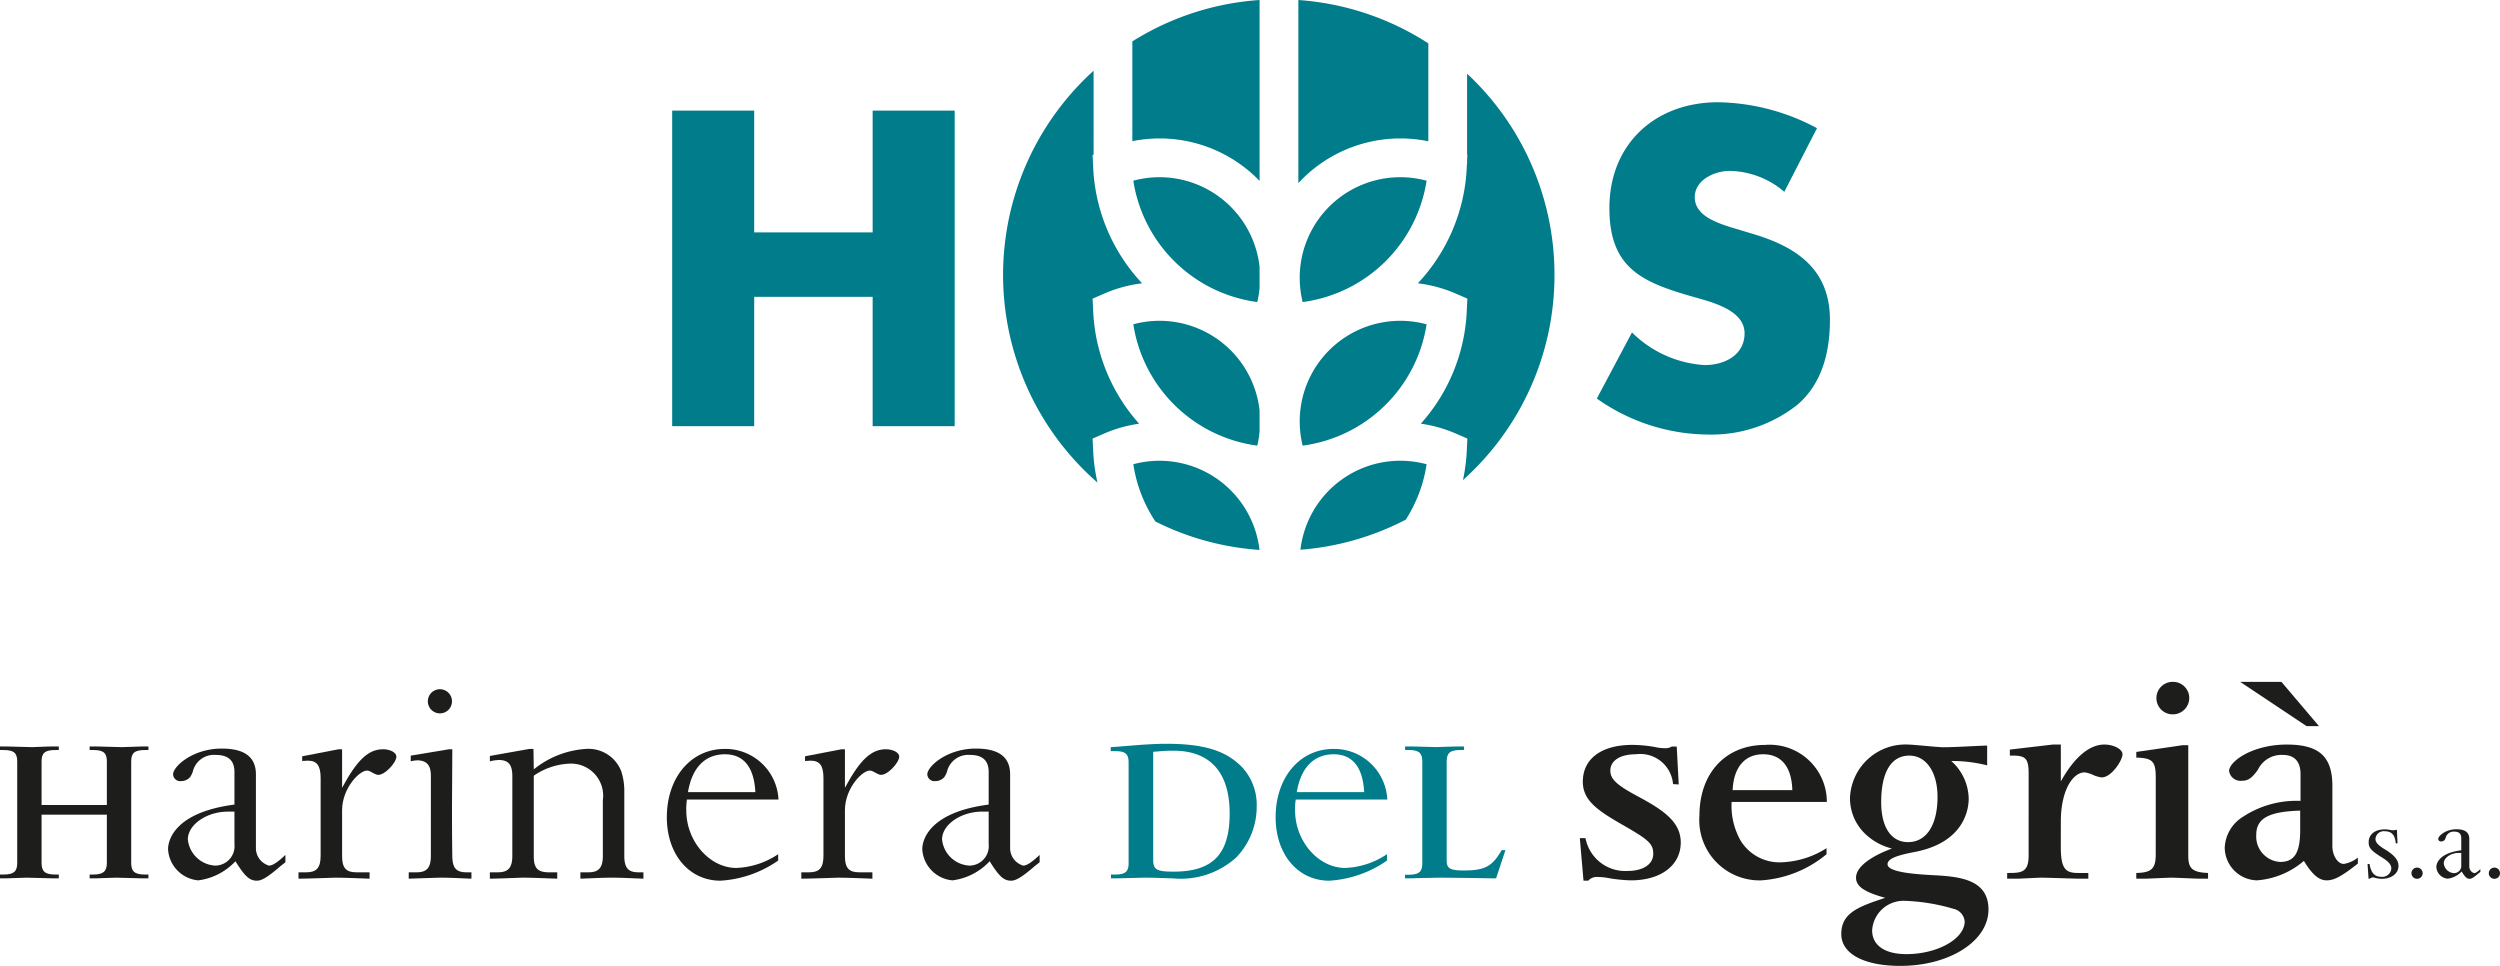 <svg xmlns="http://www.w3.org/2000/svg" viewBox="0 0 198.772 76.795"><title>harinera-del-segria</title><path d="M8.496,64.771V68.61c0,.675-.284.924-1.102.924H7.127v.302h.48c.267,0,1.333-.053,1.635-.053.32,0,1.76.053,2.044.053h.515v-.302h-.267c-.835,0-1.102-.249-1.102-.924V60.54c0-.675.267-.906,1.102-.906h.267v-.284h-.48c-.267,0-1.297.053-1.635.053S7.927,59.349,7.625,59.349H7.127v.284h.267c.835,0,1.102.231,1.102.906v3.466H3.306V60.54c0-.675.267-.906,1.102-.906h.267v-.284h-.48c-.551,0-1.28.053-1.653.053-.32,0-1.742-.053-2.044-.053H0v.284H.267c.835,0,1.102.231,1.102.906V68.61c0,.675-.267.924-1.084.924H0v.302H.48c.284,0,1.297-.053,1.653-.053.32,0,1.848.053,2.044.053h.498v-.302H4.408c-.835,0-1.102-.249-1.102-.924V64.771Z" fill="#1d1d1b" fill-rule="evenodd"/><path d="M18.641,67.117a1.545,1.545,0,0,1-1.546,1.706,2.314,2.314,0,0,1-2.16-2.08c0-1.173,1.493-2.213,3.199-2.213h.507Zm0-3.146c-4.719.613-5.279,2.799-5.279,3.546a2.635,2.635,0,0,0,2.399,2.479,4.878,4.878,0,0,0,2.959-1.519c.746,1.2,1.12,1.546,1.707,1.546.4,0,.906-.32,1.893-1.173l.373-.293v-.586c-.587.56-1.013.853-1.306.853a1.448,1.448,0,0,1-1.04-1.36V61.571c0-1.386-.906-2.053-2.72-2.053-2.293,0-3.865,1.413-3.865,2.053a.566.566,0,0,0,.639.533.949.949,0,0,0,.693-.293,1.574,1.574,0,0,0,.24-.48,1.73,1.73,0,0,1,1.84-1.306c.987,0,1.467.453,1.467,1.36Z" fill="#1d1d1b" fill-rule="evenodd"/><path d="M25.493,68.05c0,.933-.32,1.306-1.12,1.306h-.64v.507c.72,0,2.799-.08,2.933-.08.853,0,1.813.053,2.719.08V69.356H28.32c-.8,0-1.12-.347-1.12-1.279V64.424c0-1.813,1.493-3.306,2.079-3.146.16.027.48.266.693.32.56.133,1.546-.96,1.546-1.439,0-.32-.48-.587-1.066-.587-1.146,0-2.053.826-3.252,3.066V59.572h-.267l-2.906.56v.373l.453-.026c.719,0,1.013.4,1.013,1.386Z" fill="#1d1d1b" fill-rule="evenodd"/><path d="M34.257,68.05c0,.933-.32,1.306-1.12,1.306h-.64v.507c.8-.027,2.373-.08,2.533-.08.827,0,1.653.053,2.453.08V69.356h-.4c-.933,0-1.067-.48-1.12-1.146,0-.106-.026-1.466-.026-3.892l.026-4.745H35.697l-3.039.507v.453a2.361,2.361,0,0,1,.56-.08c.72.027,1.04.4,1.04,1.227Zm.693-13.25a.96.96,0,1,0,.987.96A.962.962,0,0,0,34.95,54.8Z" fill="#1d1d1b" fill-rule="evenodd"/><path d="M40.734,68.05c0,.933-.32,1.306-1.146,1.306h-.64v.507c.64,0,2.399-.08,2.559-.08.933,0,1.866.053,2.799.08V69.356h-.747c-.826-.027-1.119-.347-1.119-1.279V61.678a5.343,5.343,0,0,1,2.826-.96,2.552,2.552,0,0,1,2.666,2.906V68.05c0,.933-.32,1.306-1.146,1.306H46.146v.507c.854-.027,1.68-.08,2.506-.08.853,0,1.68.053,2.506.08V69.356h-.4c-.8,0-1.12-.347-1.12-1.306V62.851a5.047,5.047,0,0,0-.24-1.52A2.788,2.788,0,0,0,46.6,59.545a7.33,7.33,0,0,0-4.159,1.626L42.414,59.545h-.32l-3.146.56v.427a3.582,3.582,0,0,1,.747-.107c.747.026,1.04.373,1.04,1.306Z" fill="#1d1d1b" fill-rule="evenodd"/><path d="M61.898,63.571A4.23,4.23,0,0,0,57.632,59.545c-2.693,0-4.613,2.266-4.613,5.439,0,2.932,1.76,5.039,4.266,5.039a8.943,8.943,0,0,0,4.586-1.6V67.916a6.386,6.386,0,0,1-3.333,1.093c-2.08,0-3.973-2.079-3.973-4.585a4.742,4.742,0,0,1,.053-.853Zm-7.198-.587c.32-1.946,1.359-3.012,2.933-3.012,1.493,0,2.32,1.013,2.426,3.012Z" fill="#1d1d1b" fill-rule="evenodd"/><path d="M65.472,68.05c0,.933-.32,1.306-1.12,1.306h-.64v.507c.72,0,2.799-.08,2.933-.08.853,0,1.813.053,2.719.08V69.356h-1.066c-.8,0-1.119-.347-1.119-1.279V64.424c0-1.813,1.493-3.306,2.079-3.146.16.027.48.266.693.32.56.133,1.546-.96,1.546-1.439,0-.32-.479-.587-1.066-.587-1.146,0-2.053.826-3.252,3.066V59.572h-.267l-2.906.56v.373l.453-.026c.719,0,1.013.4,1.013,1.386Z" fill="#1d1d1b" fill-rule="evenodd"/><path d="M78.608,67.117a1.544,1.544,0,0,1-1.546,1.706,2.314,2.314,0,0,1-2.16-2.08c0-1.173,1.493-2.213,3.2-2.213h.506Zm0-3.146c-4.719.613-5.279,2.799-5.279,3.546a2.635,2.635,0,0,0,2.399,2.479,4.878,4.878,0,0,0,2.959-1.519c.746,1.2,1.12,1.546,1.707,1.546.4,0,.906-.32,1.893-1.173l.373-.293v-.586c-.587.56-1.013.853-1.306.853a1.448,1.448,0,0,1-1.04-1.36V61.571c0-1.386-.906-2.053-2.72-2.053-2.293,0-3.865,1.413-3.865,2.053a.566.566,0,0,0,.64.533.948.948,0,0,0,.693-.293,1.569,1.569,0,0,0,.24-.48,1.73,1.73,0,0,1,1.84-1.306c.987,0,1.467.453,1.467,1.36Z" fill="#1d1d1b" fill-rule="evenodd"/><path d="M89.734,68.627c0,.693-.267.906-1.084.906h-.32v.302h.427c.373,0,2.026-.053,2.346-.053.711,0,1.742.053,2.133.053A6.565,6.565,0,0,0,98.283,68.183a5.795,5.795,0,0,0,1.635-4.088,4.372,4.372,0,0,0-1.226-3.164c-1.298-1.28-3.021-1.795-6.008-1.795-.48,0-1.298.036-2.044.089-1.12.089-2.151.178-2.328.178v.32h.338c.835,0,1.084.213,1.084.905ZM91.689,59.776c.693-.053.907-.088,1.493-.088,1.013,0,4.586,0,4.586,4.994,0,3.235-1.333,4.621-4.461,4.621-1.333,0-1.617-.16-1.617-.924Z" fill="#007c8b" fill-rule="evenodd"/><path d="M110.303,63.571a4.23,4.23,0,0,0-4.266-4.026c-2.693,0-4.613,2.266-4.613,5.439,0,2.932,1.76,5.039,4.266,5.039a8.943,8.943,0,0,0,4.586-1.6V67.916a6.386,6.386,0,0,1-3.333,1.093c-2.08,0-3.973-2.079-3.973-4.585a4.742,4.742,0,0,1,.053-.853Zm-7.198-.587c.32-1.946,1.359-3.012,2.933-3.012,1.493,0,2.32,1.013,2.426,3.012Z" fill="#007c8b" fill-rule="evenodd"/><path d="M113.085,68.645c0,.675-.267.906-1.102.906h-.267l-.018.284h.427c.284,0,1.582-.053,2.435-.053,1.44,0,3.697.053,4.053.053h.338l.746-2.24h-.302c-.746,1.297-1.333,1.617-3.021,1.617-1.066,0-1.351-.16-1.351-.764v-7.892c0-.693.267-.924,1.102-.924h.267l.018-.284h-.498c-.551,0-1.422.053-1.653.053-.249,0-1.742-.053-2.044-.053H111.717v.284h.267c.835,0,1.102.231,1.102.924Z" fill="#007c8b" fill-rule="evenodd"/><path d="M125.61,66.637l.293,3.386h.373a.919.919,0,0,1,.773-.293,4.946,4.946,0,0,1,.96.107,12.713,12.713,0,0,0,1.653.16c2.4,0,3.973-1.2,3.973-3.013,0-1.68-1.466-2.613-3.386-3.653-1.706-.906-2.213-1.386-2.213-2.053,0-.8.773-1.306,2.026-1.306a2.613,2.613,0,0,1,2.959,2.372l.453.027-.16-3.013h-.4a.904.904,0,0,1-.507.133,4.078,4.078,0,0,1-.88-.107,11.016,11.016,0,0,0-1.733-.16c-2.453,0-3.946,1.093-3.946,2.933,0,1.519,1.253,2.319,3.093,3.386,2.159,1.226,2.506,1.546,2.506,2.346,0,.827-.8,1.36-2.053,1.36a3.214,3.214,0,0,1-3.333-2.612Z" fill="#1d1d1b" fill-rule="evenodd"/><path d="M145.225,67.437a7.09,7.09,0,0,1-3.52,1.12,3.617,3.617,0,0,1-3.333-1.759,5.616,5.616,0,0,1-.693-3.039H145.251a4.545,4.545,0,0,0-4.905-4.532c-3.146,0-5.226,2.24-5.226,5.625a4.791,4.791,0,0,0,4.879,5.146,9.027,9.027,0,0,0,5.226-2.08Zm-7.465-4.613c.08-1.813.96-2.853,2.426-2.853,1.44,0,2.266.987,2.32,2.853Z" fill="#1d1d1b" fill-rule="evenodd"/><path d="M157.996,59.279c-.96.026-2.533.133-3.493.133-.213,0-.826-.053-1.413-.107-.586-.053-1.173-.106-1.386-.106a4.41,4.41,0,0,0-4.613,4.239,3.92,3.92,0,0,0,1.44,3.066,4.659,4.659,0,0,0,1.893.96c-1.84.693-2.853,1.52-2.853,2.32,0,.693.666,1.146,2.32,1.6-2.08.693-3.493,1.173-3.493,2.879,0,1.573,1.813,2.533,4.692,2.533,3.919,0,7.012-1.973,7.012-4.479s-2.506-2.639-4.639-2.746c-1.333-.08-3.386-.24-3.386-.853,0-.4.56-.667,2.053-.96,4.132-.747,4.399-3.519,4.399-4.266a4.112,4.112,0,0,0-1.386-2.986,11.313,11.313,0,0,1,2.853.347ZM151.384,71.622a15.452,15.452,0,0,1,3.946.64,1.121,1.121,0,0,1,.88,1.04c-.053,1.386-2.213,2.559-4.639,2.559-1.706,0-2.719-.693-2.719-1.893A2.5,2.5,0,0,1,151.384,71.622Zm.426-11.544c1.333,0,2.24,1.306,2.24,3.279,0,2.24-.879,3.599-2.346,3.599-1.333,0-2.133-1.173-2.133-3.173C149.571,61.385,150.371,60.078,151.81,60.078Z" fill="#1d1d1b" fill-rule="evenodd"/><path d="M161.294,68.023c0,1.386-.613,1.386-1.706,1.386v.454h.693c.48,0,1.68-.08,2.053-.08.48,0,2.586.08,3.013.08h.693v-.454h-.8c-.987,0-1.386-.293-1.386-2.053V65.33c0-2.506.96-3.919,1.893-3.919a2.307,2.307,0,0,1,.693.213,2.341,2.341,0,0,0,.666.187c.773,0,1.653-1.36,1.653-1.84,0-.4-.693-.773-1.439-.773-1.2,0-2.4,1.013-3.466,2.933V59.198h-.64l-3.413.4v.48h.374c.906.026,1.12.293,1.12,1.44Z" fill="#1d1d1b" fill-rule="evenodd"/><path d="M171.4,67.916c0,1.147-.32,1.466-1.546,1.493v.454h.64c.347,0,1.84-.08,2.159-.08.346,0,1.92.08,2.24.08h.667v-.454c-1.253-.053-1.573-.346-1.573-1.386V59.252h-.479l-3.653.533v.453c1.28.027,1.546.293,1.546,1.573Zm1.333-13.704a1.293,1.293,0,0,0,.027,2.586,1.308,1.308,0,0,0,1.306-1.306A1.292,1.292,0,0,0,172.733,54.213Z" fill="#1d1d1b" fill-rule="evenodd"/><path d="M185.445,62.505c0-2.346-1.04-3.306-3.626-3.306-2.719,0-4.586,1.333-4.586,2.106a.918.918,0,0,0,1.013.773c.507,0,.8-.213,1.28-.88a2.07,2.07,0,0,1,2-1.173c.906,0,1.386.533,1.386,1.519v2.133a7.744,7.744,0,0,0-4.559,1.253,3.038,3.038,0,0,0-1.467,2.453,2.624,2.624,0,0,0,2.56,2.613,6.477,6.477,0,0,0,3.733-1.546c.666,1.093,1.199,1.546,1.812,1.546.614,0,1.227-.347,2.48-1.333v-.48a2.353,2.353,0,0,1-1.12.506c-.48,0-.907-.666-.907-1.413Zm-2.559,3.466c0,1.84-.453,2.56-1.6,2.56a2.021,2.021,0,0,1-1.893-2.16c0-1.306.987-1.84,3.492-1.919Zm.507-8.238h.986l-2.986-3.519h-3.279Z" fill="#1d1d1b" fill-rule="evenodd"/><path d="M190.626,67.053l-.051-1.07h-.103a.711.711,0,0,1-.21.03.967.967,0,0,1-.2-.02,2.029,2.029,0,0,0-.461-.05c-.77,0-1.27.4-1.27,1.02,0,.38.1.62.99,1.17.59.36.81.61.81.93a.718.718,0,0,1-.8.65c-.53,0-.82-.32-.93-1.02h-.16l.08,1.17h.11a.342.342,0,0,1,.24-.1.735.735,0,0,1,.2.04,1.95,1.95,0,0,0,.51.07c.77,0,1.32-.43,1.32-1.02,0-.46-.3-.83-1.01-1.28l-.15-.09c-.49-.31-.67-.52-.67-.78a.657.657,0,0,1,.74-.61c.55,0,.82.3.87.96Z" fill="#1d1d1b" fill-rule="evenodd"/><path d="M192.172,68.983a.445.445,0,1,0,.45.45A.444.444,0,0,0,192.172,68.983Z" fill="#1d1d1b" fill-rule="evenodd"/><path d="M195.691,68.783a.579.579,0,0,1-.58.64.868.868,0,0,1-.81-.78c0-.44.56-.83,1.2-.83h.19Zm0-1.18c-1.77.23-1.98,1.05-1.98,1.33a.989.989,0,0,0,.9.93,1.829,1.829,0,0,0,1.11-.57c.28.45.42.58.64.58.15,0,.34-.12.71-.44l.14-.11v-.22c-.22.21-.38.32-.49.32a.543.543,0,0,1-.39-.51V66.703c0-.52-.34-.77-1.02-.77-.86,0-1.45.53-1.45.77a.212.212,0,0,0,.24.2.356.356,0,0,0,.26-.11.588.588,0,0,0,.09-.18.649.649,0,0,1,.69-.49c.37,0,.55.17.55.51Z" fill="#1d1d1b" fill-rule="evenodd"/><path d="M198.322,68.983a.445.445,0,1,0,.45.45A.444.444,0,0,0,198.322,68.983Z" fill="#1d1d1b" fill-rule="evenodd"/><path d="M113.428,36.912a7.992,7.992,0,0,0-10.031,6.797,21.78,21.78,0,0,0,8.376-2.393A11.278,11.278,0,0,0,113.428,36.912Z" fill="#007c8b"/><path d="M111.337,11.007a11.113,11.113,0,0,1,2.228.227V3.45a21.787,21.787,0,0,0-10.334-3.448V14.56A11.038,11.038,0,0,1,111.337,11.007Z" fill="#007c8b"/><path d="M103.34,22.087a8.007,8.007,0,0,0,.233,1.928,11.507,11.507,0,0,0,9.854-9.647,7.997,7.997,0,0,0-10.088,7.72Z" fill="#007c8b"/><path d="M92.2,25.506a8,8,0,0,0-2.092.278,11.511,11.511,0,0,0,9.855,9.647,7.944,7.944,0,0,0,.185-1.114V32.638A8.008,8.008,0,0,0,92.2,25.506Z" fill="#007c8b"/><path d="M103.34,33.503a8.001,8.001,0,0,0,.233,1.928,11.509,11.509,0,0,0,9.854-9.646,7.997,7.997,0,0,0-10.088,7.719Z" fill="#007c8b"/><path d="M92.2,14.089a8,8,0,0,0-2.092.278,11.508,11.508,0,0,0,9.855,9.647,7.942,7.942,0,0,0,.185-1.114V21.222A8.008,8.008,0,0,0,92.2,14.089Z" fill="#007c8b"/><path d="M92.2,36.634a8,8,0,0,0-2.092.278A11.279,11.279,0,0,0,91.864,41.465a21.782,21.782,0,0,0,8.278,2.259A8.007,8.007,0,0,0,92.2,36.634Z" fill="#007c8b"/><path d="M92.2,11.007a11.04,11.04,0,0,1,7.948,3.378V0A21.786,21.786,0,0,0,90.031,3.292V11.225A11.112,11.112,0,0,1,92.2,11.007Z" fill="#007c8b"/><path d="M123.595,21.862a21.855,21.855,0,0,0-6.948-16.004V12.318l.021.009-.021.429v.275h-.013l-.017.358a14.391,14.391,0,0,1-3.885,9.134,10.896,10.896,0,0,1,2.96.796l.976.424-.051,1.062a14.381,14.381,0,0,1-3.649,8.881,10.867,10.867,0,0,1,2.725.76l.976.424-.051,1.062a14.196,14.196,0,0,1-.3,2.239A21.863,21.863,0,0,0,123.595,21.862Z" fill="#007c8b"/><path d="M86.869,34.871l.976-.424a10.867,10.867,0,0,1,2.725-.76,14.38,14.38,0,0,1-3.649-8.881l-.051-1.062.976-.424a10.901,10.901,0,0,1,2.96-.796,14.389,14.389,0,0,1-3.885-9.134l-.051-1.062.08-.035V5.623a21.913,21.913,0,0,0,.309,32.746,14.258,14.258,0,0,1-.338-2.436Z" fill="#007c8b"/><polygon points="59.966 18.477 59.966 8.794 53.444 8.794 53.444 33.884 59.966 33.884 59.966 23.601 69.383 23.601 69.383 33.884 75.905 33.884 75.905 8.794 69.383 8.794 69.383 18.477 59.966 18.477" fill="#007c8b" fill-rule="evenodd"/><path d="M144.466,10.192a17.16,17.16,0,0,0-7.853-2.063c-5.025,0-8.652,3.328-8.652,8.419,0,4.858,2.696,5.923,6.788,7.087,1.397.399,3.959,1.032,3.959,2.862,0,1.763-1.63,2.529-3.161,2.529a8.945,8.945,0,0,1-5.79-2.595l-2.795,5.257a15.479,15.479,0,0,0,8.818,2.862,11.01,11.01,0,0,0,7.121-2.362c1.996-1.697,2.595-4.259,2.595-6.755,0-4.06-2.696-5.823-6.189-6.855l-1.664-.499c-1.131-.365-2.895-.932-2.895-2.395,0-1.398,1.597-2.097,2.795-2.097a6.861,6.861,0,0,1,4.325,1.664Z" fill="#007c8b" fill-rule="evenodd"/></svg>